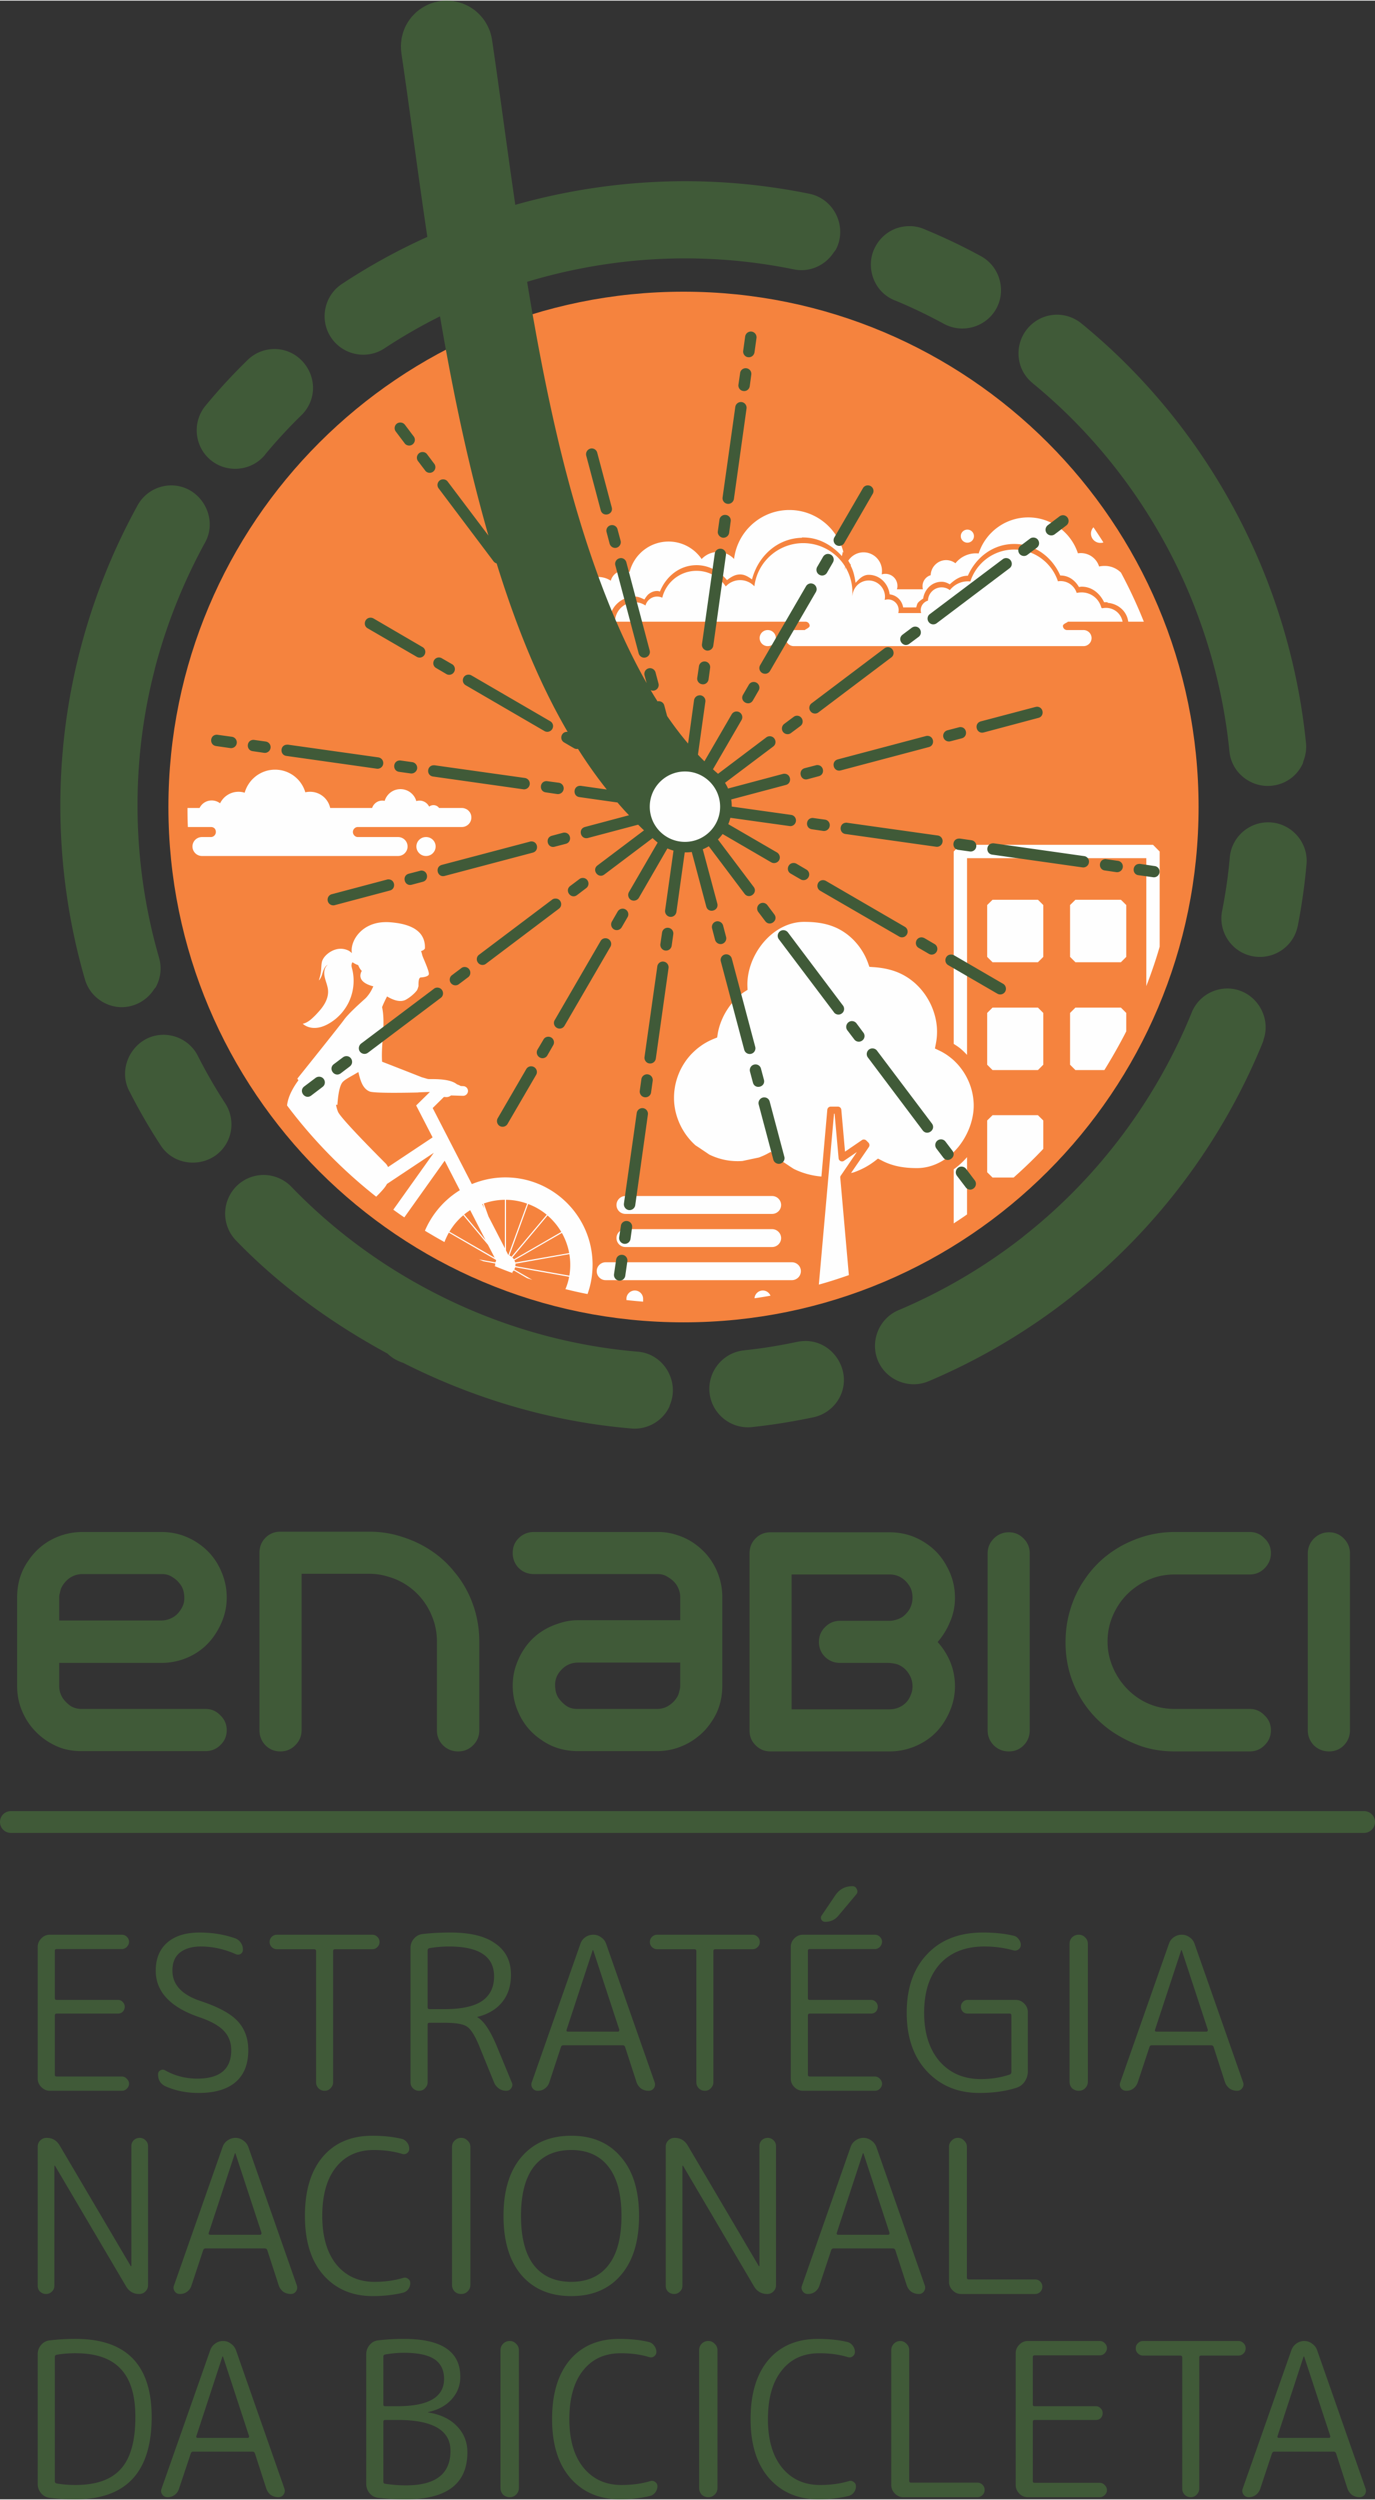<svg xmlns="http://www.w3.org/2000/svg" xml:space="preserve" width="629" height="1143" style="shape-rendering:geometricPrecision;text-rendering:geometricPrecision;image-rendering:optimizeQuality;fill-rule:evenodd;clip-rule:evenodd" viewBox="0 0 182.31 331.12">
    <rect x="0" y="0" width="182.31" height="331.12" fill="#333333" stroke="none"/>
    <defs>
        <style>
            .fil0{fill-rule:nonzero;fill:#405a38}
        </style>
    </defs>
    <g id="Camada_x0020_1">
        <path class="fil0" d="M9.84 331.12h.23c6.7-.02 10.04-3.65 10.04-10.91 0-6.9-3.36-10.35-10.09-10.35-1.25 0-2.39.07-3.43.2-.47.05-.86.26-1.16.63-.29.34-.43.74-.43 1.21v17.18c0 .47.15.88.46 1.25.3.34.68.54 1.13.59.99.13 2.08.19 3.25.2zM7.27 318.3v-6.06c0-.15.08-.24.25-.28.75-.13 1.57-.2 2.5-.2 2.7 0 4.7.69 5.98 2.07 1.3 1.36 1.95 3.49 1.95 6.38 0 3.17-.64 5.47-1.93 6.88-1.26 1.42-3.26 2.13-6 2.13-.93 0-1.75-.07-2.5-.2-.17-.04-.25-.13-.25-.28V318.3zm3.47-86.33c-.86 0-1.68-.12-2.48-.36a8.933 8.933 0 0 1-4.02-2.77c-.54-.65-.96-1.36-1.29-2.13-.46-1.07-.68-2.2-.68-3.38v-11.72c0-1.86.5-3.48 1.48-4.86.8-1.2 1.84-2.15 3.09-2.81a8.787 8.787 0 0 1 4.1-1.01h10.45c1.76 0 3.37.49 4.81 1.45 1.45.96 2.51 2.25 3.17 3.85.46 1.07.69 2.2.69 3.38 0 .88-.13 1.74-.4 2.57-.27.8-.63 1.55-1.09 2.25-.77 1.2-1.8 2.16-3.08 2.84a8.668 8.668 0 0 1-4.1 1.01H7.85v3.05c0 .62.17 1.18.52 1.69.3.4.65.74 1.04 1 .44.25.91.36 1.42.36h16.42c.78 0 1.43.28 1.97.85.56.54.84 1.19.84 1.97s-.28 1.43-.84 1.97c-.54.53-1.19.8-1.97.8H10.74zm10.65-17.31c.61 0 1.19-.18 1.72-.53.38-.26.68-.61.93-1.03.27-.44.4-.89.4-1.37 0-.78-.18-1.39-.53-1.85-.29-.4-.64-.72-1.04-.96-.4-.28-.86-.41-1.37-.41H10.94c-.64 0-1.21.18-1.72.53-.48.35-.86.8-1.12 1.36-.06.19-.12.39-.16.61-.06.19-.09.38-.09.6v3.05h13.54zm36.54 14.54v-11.73a8.8 8.8 0 0 0-.39-2.65c-.28-.86-.65-1.65-1.13-2.37a8.819 8.819 0 0 0-3.94-3.25c-.54-.22-1.09-.39-1.68-.53-.6-.13-1.2-.2-1.81-.2h-8.99v20.73c0 .78-.29 1.45-.85 2-.54.54-1.2.81-1.97.81-.78 0-1.43-.27-1.97-.81-.53-.55-.8-1.22-.8-2v-23.49c0-.82.27-1.48.8-2.02.54-.53 1.19-.8 1.97-.8h11.81c1.52 0 2.97.23 4.34.69 1.36.42 2.63 1.02 3.81 1.8 1.18.78 2.22 1.72 3.09 2.81.91 1.07 1.65 2.28 2.21 3.62.75 1.8 1.12 3.68 1.12 5.66v11.73c0 .78-.27 1.45-.83 2-.54.54-1.2.81-1.97.81-.79 0-1.45-.27-2.01-.81-.54-.55-.81-1.22-.81-2zm29.36-26.27c.86 0 1.68.14 2.46.4.8.25 1.53.6 2.2 1.05.7.48 1.32 1.04 1.86 1.68.52.64.96 1.36 1.28 2.13.45 1.07.68 2.2.68 3.37v11.73c0 1.85-.5 3.47-1.48 4.86-.47.7-1.02 1.32-1.69 1.85-.65.53-1.36.97-2.14 1.29-1.03.45-2.16.68-3.37.68H76.65c-1.84 0-3.46-.49-4.86-1.48a8.5 8.5 0 0 1-1.84-1.65c-.54-.67-.97-1.39-1.29-2.17-.46-1.07-.68-2.2-.68-3.38 0-.88.13-1.72.39-2.53.28-.83.63-1.59 1.1-2.29.93-1.42 2.2-2.45 3.81-3.13.54-.21 1.07-.39 1.6-.52.56-.13 1.16-.2 1.77-.2h13.54v-3.06c0-.58-.18-1.15-.53-1.68-.29-.4-.66-.72-1.08-.96-.4-.28-.86-.41-1.37-.41H70.79c-.78 0-1.45-.26-2.01-.8-.54-.56-.8-1.23-.8-2 0-.79.26-1.44.8-1.97.56-.54 1.23-.81 2.01-.81h16.5zm-10.64 17.31c-.64 0-1.22.17-1.72.52-.38.27-.7.62-.97 1.05-.24.43-.36.88-.36 1.36 0 .78.17 1.39.52 1.85.3.4.65.74 1.04 1 .41.25.86.36 1.37.36h10.56c.64 0 1.21-.17 1.69-.52.51-.34.9-.8 1.16-1.36.06-.19.11-.38.16-.57.06-.2.09-.42.09-.64v-3.05H76.65zm47.67-2.73c.72.8 1.29 1.7 1.7 2.7.39.98.6 2.04.6 3.17 0 .88-.14 1.73-.41 2.57-.27.8-.63 1.55-1.08 2.24a7.997 7.997 0 0 1-3.1 2.81 8.689 8.689 0 0 1-4.09 1.01h-15.78c-.79 0-1.43-.27-1.97-.81-.54-.53-.81-1.18-.81-1.97v-23.45c0-.8.27-1.47.81-2.01.54-.53 1.18-.8 1.97-.8h15.78c1.79 0 3.41.5 4.86 1.48 1.17.78 2.1 1.81 2.77 3.1.7 1.28 1.05 2.65 1.05 4.1 0 1.12-.22 2.18-.65 3.17-.4.99-.95 1.88-1.65 2.69zm-3.57 7.03c.16-.35.24-.74.24-1.16 0-.62-.17-1.19-.52-1.7-.32-.51-.76-.89-1.33-1.15-.37-.15-.82-.22-1.33-.25h-6.42c-.78 0-1.45-.26-2-.8-.54-.54-.81-1.2-.81-1.97 0-.78.27-1.43.81-1.97.55-.56 1.22-.84 2-.84h6.71c.59-.06 1.11-.23 1.57-.52.39-.3.72-.66.96-1.08.24-.47.36-.94.36-1.45 0-.7-.17-1.27-.52-1.73-.29-.43-.66-.76-1.08-1-.44-.25-.92-.36-1.45-.36h-12.98v17.87h12.98c.62 0 1.17-.16 1.68-.48.54-.35.91-.82 1.13-1.41zm10.2 4.66v-23.42c0-.77.27-1.43.81-1.97a2.71 2.71 0 0 1 2.01-.84c.77 0 1.42.28 1.96.84.54.54.8 1.2.8 1.97v23.42c0 .78-.26 1.45-.8 2-.54.54-1.19.81-1.96.81-.79 0-1.46-.27-2.01-.81-.54-.55-.81-1.22-.81-2zm16.71.32a14.248 14.248 0 0 1-4.7-5.14c-1.13-2.11-1.68-4.38-1.68-6.79 0-1.57.21-3.05.64-4.42.42-1.39 1.02-2.66 1.8-3.81.78-1.18 1.7-2.21 2.77-3.1 1.11-.9 2.31-1.63 3.62-2.17 1.8-.77 3.68-1.16 5.66-1.16h9.92c.78 0 1.43.28 1.97.84.57.54.85 1.19.85 1.97 0 .77-.28 1.44-.85 2.01-.54.54-1.19.81-1.97.81h-9.92c-.93 0-1.82.13-2.65.39-.83.28-1.61.64-2.32 1.13a8.761 8.761 0 0 0-2.9 3.21 8.59 8.59 0 0 0-1.05 4.18c0 .91.14 1.78.41 2.61.27.83.64 1.6 1.13 2.33.48.72 1.05 1.36 1.72 1.93.67.56 1.4 1.02 2.21 1.36 1.07.46 2.22.68 3.45.68h9.92c.78 0 1.43.28 1.97.85.57.54.85 1.19.85 1.97s-.28 1.45-.85 2c-.54.54-1.19.81-1.97.81h-9.92c-1.55 0-3-.22-4.33-.65-1.32-.45-2.57-1.06-3.78-1.84zm25.74-.32v-23.42c0-.77.28-1.43.8-1.97.57-.56 1.24-.84 2.02-.84.77 0 1.43.28 1.97.84.53.54.8 1.2.8 1.97v23.42c0 .78-.27 1.45-.8 2-.54.54-1.2.81-1.97.81-.78 0-1.45-.27-2.02-.81-.52-.55-.8-1.22-.8-2zM6.62 276.98c-.44 0-.81-.16-1.13-.48-.33-.32-.49-.7-.49-1.13v-17.46c0-.43.16-.81.49-1.13.32-.33.69-.48 1.13-.48h9.52c.26 0 .5.09.68.28.19.19.29.4.29.65 0 .24-.1.48-.29.68-.18.19-.42.29-.68.29H7.52c-.17 0-.25.07-.25.22v6.29c0 .15.08.23.25.23h8.11c.26 0 .48.09.65.28.17.17.26.38.26.62 0 .26-.09.47-.26.66-.17.17-.39.25-.65.25H7.52c-.17 0-.25.09-.25.26v7.85c0 .15.08.23.25.23h8.62c.26 0 .5.1.68.31.19.19.29.4.29.65 0 .24-.1.46-.29.65-.18.19-.42.28-.68.28H6.62zm19.89-9.72c-3.91-1.32-5.86-3.39-5.86-6.2 0-1.59.51-2.83 1.53-3.72 1.02-.88 2.44-1.33 4.28-1.33 1.7 0 3.27.26 4.73.77.3.11.55.31.74.59.19.27.28.57.28.91 0 .24-.1.43-.31.57a.71.71 0 0 1-.65.02c-1.53-.67-3.07-1.01-4.63-1.01-1.12 0-2.05.26-2.74.79-.68.53-1.02 1.33-1.02 2.41 0 1.84 1.23 3.19 3.71 4.02 2.34.77 3.99 1.66 4.93 2.66.94 1.01 1.42 2.29 1.42 3.86 0 1.85-.56 3.26-1.67 4.22-1.12.96-2.75 1.45-4.91 1.45-1.63 0-3.08-.3-4.39-.88-.66-.31-.99-.83-.99-1.58 0-.25.1-.43.31-.54.21-.12.41-.12.62 0 1.29.73 2.71 1.1 4.28 1.1 2.99 0 4.49-1.26 4.49-3.77 0-1.02-.33-1.87-.97-2.55-.65-.69-1.7-1.28-3.18-1.79zm10.21-9.04c-.26 0-.49-.09-.69-.28a.913.913 0 0 1-.28-.68c0-.27.09-.49.28-.68.2-.19.43-.28.69-.28h12.63c.27 0 .49.09.68.28.2.19.29.41.29.68 0 .27-.09.49-.29.68-.19.19-.41.28-.68.28h-4.93c-.17 0-.25.09-.25.26v17.37c0 .3-.12.56-.34.79-.21.23-.47.34-.79.34-.32 0-.6-.11-.82-.34-.21-.23-.31-.49-.31-.79v-17.37c0-.17-.09-.26-.27-.26h-4.92zm19.98.15v7.54c0 .17.08.25.25.25h2.02c2.24 0 3.9-.37 4.95-1.08 1.06-.74 1.59-1.82 1.59-3.26 0-2.64-1.99-3.96-5.98-3.96-.85 0-1.71.07-2.58.22-.17.04-.25.13-.25.29zm-.34 18.27c-.21.23-.47.34-.8.34a1.11 1.11 0 0 1-1.13-1.13v-17.79c0-.47.15-.89.45-1.23.3-.36.68-.56 1.14-.62 1.11-.13 2.34-.2 3.71-.2 2.64 0 4.64.49 5.98 1.48 1.37.96 2.04 2.33 2.04 4.13 0 1.43-.38 2.64-1.16 3.6-.76.95-1.84 1.6-3.26 1.96-.02 0-.03.02-.03.06 0 .01.01.02.03.02.82.48 1.65 1.71 2.49 3.69l2.05 4.96c.11.24.08.49-.09.73-.15.23-.37.34-.65.34-.37 0-.7-.1-1-.31-.28-.21-.49-.47-.62-.79L63.52 271c-.56-1.35-1.1-2.19-1.6-2.52-.49-.34-1.48-.51-2.95-.51h-2.02c-.17 0-.25.07-.25.23v7.65c0 .3-.12.57-.34.79zm22.22-18.27-3.46 10.54c-.02.06-.01.11.02.17.04.04.09.06.15.06h6.66c.06 0 .1-.02.11-.06.04-.06.06-.11.06-.17l-3.46-10.54c0-.02 0-.03-.02-.03-.04 0-.06.01-.06.03zm-7.29 18.61c-.28 0-.51-.11-.68-.34-.16-.24-.2-.5-.11-.76l6.46-18.39c.13-.37.35-.65.65-.86.32-.22.68-.33 1.05-.33.38 0 .72.11 1.02.33.32.21.55.49.68.86l6.44 18.36c.09.28.06.55-.11.79-.17.23-.41.34-.69.34-.38 0-.72-.1-1.02-.31-.28-.23-.48-.51-.59-.85l-1.51-4.65c-.05-.15-.17-.22-.33-.22h-7.86c-.15 0-.25.07-.31.22l-1.55 4.71c-.11.34-.32.61-.61.82-.26.19-.57.28-.93.28zm15.85-18.76c-.26 0-.49-.09-.69-.28a.913.913 0 0 1-.28-.68c0-.27.09-.49.28-.68.2-.19.43-.28.69-.28h12.63c.27 0 .49.09.68.28.2.19.29.41.29.68 0 .27-.09.49-.29.68-.19.19-.41.28-.68.28h-4.93c-.17 0-.25.09-.25.26v17.37c0 .3-.12.56-.34.79-.21.23-.47.34-.79.34-.32 0-.6-.11-.82-.34-.21-.23-.31-.49-.31-.79v-17.37c0-.17-.09-.26-.27-.26h-4.92zm23.63-7.17c.55-.79 1.3-1.18 2.24-1.18.28 0 .48.12.59.39.14.26.11.5-.08.71l-2.35 2.8c-.45.55-1.04.82-1.75.82-.23 0-.4-.09-.51-.28a.514.514 0 0 1 .06-.6l1.8-2.66zm-4.3 25.93c-.44 0-.82-.16-1.14-.48-.32-.32-.48-.7-.48-1.13v-17.46c0-.43.16-.81.48-1.13.32-.32.7-.48 1.14-.48h9.52c.26 0 .49.09.68.28.18.19.28.4.28.65 0 .24-.1.48-.28.68-.19.19-.42.29-.68.29h-8.62c-.17 0-.25.07-.25.22v6.29c0 .15.08.23.25.23h8.11c.26 0 .48.09.65.28.17.17.25.38.25.62 0 .26-.08.47-.25.66-.17.17-.39.25-.65.25h-8.11c-.17 0-.25.09-.25.26v7.85c0 .15.08.23.25.23h8.62c.26 0 .49.1.68.31.18.19.28.4.28.65 0 .24-.1.46-.28.65-.19.19-.42.28-.68.28h-9.52zm23.38.29c-2.84 0-5.15-.96-6.94-2.86-1.8-1.93-2.69-4.52-2.69-7.77 0-3.28.9-5.87 2.72-7.77 1.8-1.91 4.27-2.86 7.39-2.86 1.5 0 2.84.14 4.05.42.29.06.51.21.68.46.19.22.29.48.29.77 0 .24-.11.44-.31.59-.21.15-.44.19-.68.12-1.24-.34-2.51-.51-3.83-.51-2.52 0-4.48.77-5.9 2.31-1.39 1.54-2.1 3.69-2.1 6.47 0 2.71.69 4.85 2.04 6.43 1.39 1.58 3.21 2.36 5.48 2.36 1.38 0 2.65-.2 3.82-.6.15-.05.23-.17.23-.34v-7.48c0-.17-.08-.26-.23-.26h-5.56c-.26 0-.48-.08-.65-.25a.938.938 0 0 1-.25-.66c0-.24.08-.45.25-.62.17-.19.39-.28.65-.28h6.36c.43 0 .81.16 1.13.48.32.32.48.71.48 1.14v7.85c0 .49-.14.94-.42 1.36-.27.39-.63.66-1.08.81-1.44.46-3.08.69-4.93.69zm14.03-.63c-.23.23-.51.34-.85.34-.34 0-.64-.11-.89-.34a1.26 1.26 0 0 1-.33-.87v-18.25c0-.35.11-.63.33-.86.25-.24.55-.36.89-.36.34 0 .62.12.85.36.24.23.36.51.36.86v18.25c0 .33-.12.63-.36.87zm12.73-18.27-3.47 10.54c-.02.06-.01.11.03.17.04.04.09.06.14.06h6.67c.05 0 .09-.02.11-.06.04-.06.06-.11.06-.17l-3.46-10.54c0-.02-.01-.03-.03-.03-.04 0-.05.01-.05.03zm-7.29 18.61c-.28 0-.51-.11-.68-.34-.17-.24-.21-.5-.11-.76l6.46-18.39c.13-.37.35-.65.65-.86.32-.22.66-.33 1.05-.33.38 0 .72.11 1.02.33.32.21.54.49.67.86l6.44 18.36c.1.28.06.55-.12.79-.17.23-.39.34-.68.34-.37 0-.71-.1-1.01-.31-.28-.23-.48-.51-.6-.85l-1.5-4.65c-.06-.15-.17-.22-.34-.22h-7.85c-.15 0-.26.07-.31.22l-1.56 4.71c-.12.34-.32.61-.6.82-.26.19-.57.28-.93.28zM6.87 303.6c-.21.2-.46.31-.76.31s-.57-.11-.8-.31c-.21-.21-.31-.47-.31-.79v-18.43c0-.32.11-.59.34-.82.23-.22.51-.34.83-.34.77 0 1.35.34 1.75 1.02l9.41 15.96c0 .02.02.03.06.03.02 0 .03-.01.03-.03v-15.88c0-.31.1-.58.31-.79.22-.2.49-.31.79-.31.3 0 .56.11.76.31.24.21.35.48.35.79v18.43c0 .32-.11.59-.35.82-.22.23-.5.34-.82.34-.77 0-1.35-.34-1.75-1.02L7.3 286.93c0-.02-.02-.02-.06-.02-.02 0-.03 0-.03.02v15.88c0 .32-.11.58-.34.79zm24.27-18.31-3.47 10.54c-.02.06-.01.11.03.17.05.04.09.06.15.06h6.66c.05 0 .09-.02.11-.06.04-.06.06-.11.06-.17l-3.46-10.54c0-.02-.01-.03-.03-.03-.04 0-.05.01-.05.03zm-7.29 18.62c-.28 0-.51-.11-.68-.34-.17-.25-.21-.5-.11-.76l6.46-18.4c.13-.36.34-.64.65-.85.32-.22.67-.34 1.05-.34s.72.12 1.02.34c.32.21.54.49.68.85l6.44 18.37c.09.28.05.54-.12.79-.17.23-.4.34-.68.34-.38 0-.72-.11-1.02-.31-.28-.23-.48-.51-.59-.85l-1.51-4.65a.337.337 0 0 0-.34-.23h-7.85c-.15 0-.26.08-.31.23l-1.56 4.71c-.11.34-.31.61-.6.82-.26.18-.57.28-.93.28zm25.59.28c-2.72 0-4.9-.92-6.55-2.78-1.64-1.86-2.46-4.48-2.46-7.85 0-3.34.78-5.95 2.35-7.81 1.59-1.88 3.78-2.81 6.57-2.81 1.48 0 2.79.14 3.95.42.28.08.51.24.68.48.19.25.28.52.28.82 0 .25-.1.45-.31.6-.19.13-.41.16-.65.08-1.12-.34-2.36-.51-3.75-.51-2.13 0-3.8.78-5.01 2.3-1.21 1.53-1.81 3.67-1.81 6.43 0 2.74.62 4.89 1.87 6.44 1.26 1.53 2.95 2.3 5.04 2.3 1.4 0 2.66-.18 3.8-.52.25-.08.46-.04.65.11.21.14.31.32.31.58 0 .3-.09.57-.28.82-.17.22-.4.37-.68.45-1.27.3-2.6.45-4 .45zm12.56-.62c-.23.23-.51.34-.86.34-.34 0-.63-.11-.87-.34a1.24 1.24 0 0 1-.34-.87v-18.26c0-.34.11-.63.34-.85.24-.24.53-.37.87-.37.35 0 .63.13.86.37.25.22.37.51.37.85v18.26c0 .33-.12.62-.37.87zm18.67-16.53c-1.13-1.46-2.78-2.21-4.93-2.21s-3.81.75-4.96 2.21c-1.14 1.49-1.7 3.65-1.7 6.52 0 2.87.56 5.05 1.7 6.53 1.15 1.46 2.81 2.21 4.96 2.21s3.8-.75 4.93-2.21c1.16-1.48 1.73-3.66 1.73-6.53s-.57-5.03-1.73-6.52zm1.65 14.37c-1.59 1.86-3.78 2.78-6.58 2.78-2.79 0-4.99-.92-6.6-2.78-1.58-1.86-2.38-4.48-2.38-7.85 0-3.36.8-5.97 2.38-7.81 1.61-1.88 3.81-2.81 6.6-2.81 2.8 0 4.99.93 6.58 2.81 1.61 1.84 2.41 4.45 2.41 7.81 0 3.37-.8 5.99-2.41 7.85zm7.82 2.19c-.2.2-.46.31-.76.31-.31 0-.58-.11-.8-.31-.21-.21-.31-.47-.31-.79v-18.43c0-.32.11-.59.34-.82.22-.22.5-.34.83-.34.77 0 1.35.34 1.75 1.02l9.41 15.96c0 .02.02.03.06.03.02 0 .03-.01.03-.03v-15.88c0-.31.1-.58.31-.79.23-.2.49-.31.79-.31.3 0 .55.11.76.31.23.21.34.48.34.79v18.43c0 .32-.11.59-.34.82-.22.23-.5.34-.82.34-.77 0-1.36-.34-1.76-1.02l-9.4-15.96c0-.02-.02-.02-.06-.02-.02 0-.03 0-.03.02v15.88c0 .32-.11.58-.34.79zm24.26-18.31-3.46 10.54c-.02.06-.01.11.03.17.04.04.09.06.14.06h6.67c.05 0 .09-.02.11-.06.04-.06.06-.11.06-.17l-3.46-10.54c0-.02-.01-.03-.04-.03-.04 0-.05.01-.05.03zm-7.28 18.62c-.28 0-.51-.11-.68-.34-.17-.25-.21-.5-.11-.76l6.46-18.4c.13-.36.34-.64.65-.85.32-.22.66-.34 1.05-.34.38 0 .72.12 1.02.34.32.21.54.49.68.85l6.43 18.37c.09.28.05.54-.12.79-.17.23-.39.34-.67.34-.38 0-.72-.11-1.02-.31-.29-.23-.48-.51-.59-.85l-1.51-4.65a.337.337 0 0 0-.34-.23h-7.85c-.15 0-.26.08-.31.23l-1.57 4.71c-.11.34-.31.61-.59.82-.26.18-.57.28-.93.28zm20.32 0c-.44 0-.81-.16-1.13-.48-.32-.32-.48-.7-.48-1.13v-17.89c0-.32.11-.59.34-.82.24-.25.52-.37.84-.37.32 0 .6.12.82.37.25.23.37.5.37.82v17.31c0 .17.07.26.23.26h8.82c.26 0 .49.09.68.29.18.19.28.42.28.68 0 .26-.1.49-.28.68a.97.97 0 0 1-.68.28h-9.81zm-97.95 8.3-3.46 10.55c-.01.05-.01.11.03.17.04.04.08.05.14.05h6.66c.06 0 .09-.01.11-.05.04-.06.06-.12.06-.17l-3.46-10.55c0-.01-.01-.02-.03-.02-.03 0-.05.01-.05.02zm-7.28 18.63c-.29 0-.52-.12-.69-.34-.17-.25-.21-.51-.11-.77l6.47-18.39c.13-.36.35-.64.65-.86.32-.23.67-.34 1.04-.34.38 0 .72.11 1.03.34.32.22.54.5.68.86l6.43 18.36c.09.28.06.55-.12.8-.16.22-.39.34-.67.34-.38 0-.72-.11-1.03-.31a1.83 1.83 0 0 1-.59-.86l-1.5-4.64c-.05-.15-.17-.23-.34-.23h-7.85c-.15 0-.26.08-.31.23l-1.57 4.7c-.11.34-.31.62-.59.82-.26.19-.57.29-.93.29zm28.62-9.98v7.91c0 .16.07.26.2.28.94.15 1.87.22 2.81.22 3.92 0 5.89-1.52 5.89-4.58 0-2.72-2.34-4.09-7.03-4.09h-1.64c-.15 0-.23.09-.23.26zm0-8.65v6.35c0 .15.08.22.23.22h1.64c4.12 0 6.18-1.2 6.18-3.62 0-1.17-.43-2.04-1.28-2.61-.85-.56-2.2-.85-4.05-.85-.82 0-1.64.08-2.49.23-.15.04-.23.13-.23.28zm-.68 18.71c-.46-.05-.83-.25-1.13-.59-.31-.37-.46-.78-.46-1.25V311.9c0-.47.15-.87.43-1.21.3-.37.68-.58 1.13-.63 1.04-.13 2.18-.2 3.43-.2 5 0 7.48 1.67 7.48 5.02 0 1.15-.39 2.15-1.16 3-.75.83-1.79 1.39-3.09 1.68-.02 0-.03.01-.03.02 0 .02.02.03.06.03 1.62.27 2.89.88 3.8 1.84.91.95 1.36 2.09 1.36 3.44 0 4.15-2.71 6.23-8.13 6.23-1.35 0-2.57-.07-3.69-.2zm18.28-.42c-.23.22-.51.34-.85.34-.34 0-.63-.12-.88-.34-.23-.25-.34-.55-.34-.89v-18.24c0-.34.11-.63.34-.86.25-.25.54-.37.88-.37.34 0 .62.12.85.37.25.23.37.52.37.86v18.24c0 .34-.12.64-.37.89zm13.78.62c-2.73 0-4.91-.93-6.55-2.78-1.64-1.87-2.46-4.49-2.46-7.85 0-3.34.78-5.95 2.35-7.83 1.58-1.86 3.77-2.8 6.57-2.8 1.47 0 2.79.14 3.94.42.28.08.51.24.68.49.19.25.29.52.29.82 0 .25-.11.44-.32.59-.18.14-.41.16-.65.09-1.11-.34-2.36-.51-3.74-.51-2.14 0-3.81.76-5.02 2.3-1.21 1.52-1.81 3.67-1.81 6.43 0 2.74.62 4.89 1.87 6.43 1.27 1.54 2.94 2.3 5.04 2.3 1.41 0 2.67-.17 3.8-.51.24-.08.47-.04.66.11.2.13.31.32.31.57 0 .3-.1.57-.29.82-.17.23-.4.38-.68.46-1.26.3-2.6.45-3.99.45zm12.55-.62c-.23.22-.51.34-.85.34-.34 0-.63-.12-.88-.34-.22-.25-.33-.55-.33-.89v-18.24a1.194 1.194 0 0 1 1.21-1.23c.34 0 .62.12.85.37.25.23.37.52.37.86v18.24c0 .34-.12.64-.37.89zm13.77.62c-2.72 0-4.89-.93-6.54-2.78-1.65-1.87-2.47-4.49-2.47-7.85 0-3.34.78-5.95 2.35-7.83 1.59-1.86 3.78-2.8 6.58-2.8 1.47 0 2.78.14 3.94.42.28.08.51.24.68.49.19.25.28.52.28.82 0 .25-.1.44-.31.59-.19.14-.4.16-.65.09-1.12-.34-2.36-.51-3.75-.51-2.12 0-3.8.76-5 2.3-1.22 1.52-1.82 3.67-1.82 6.43 0 2.74.62 4.89 1.87 6.43 1.26 1.54 2.95 2.3 5.04 2.3 1.4 0 2.66-.17 3.8-.51.25-.08.46-.04.65.11.21.13.31.32.31.57 0 .3-.09.57-.28.82-.17.23-.4.38-.68.46-1.27.3-2.6.45-4 .45zm11.25-.28c-.43 0-.81-.16-1.13-.48-.32-.33-.48-.71-.48-1.14v-17.88c0-.32.12-.6.34-.83.25-.25.53-.37.85-.37.32 0 .59.12.83.37.24.23.36.51.36.83v17.31c0 .17.08.26.23.26h8.81c.27 0 .49.09.68.28.19.19.28.41.28.68 0 .26-.09.5-.28.68-.19.19-.41.29-.68.29h-9.81zm16.5 0c-.44 0-.81-.16-1.13-.48-.32-.33-.48-.71-.48-1.14v-17.46c0-.43.16-.81.48-1.13.32-.33.69-.49 1.13-.49h9.53c.26 0 .49.09.67.29.19.18.29.41.29.65 0 .25-.1.47-.29.68-.18.19-.41.28-.67.28h-8.62c-.17 0-.25.08-.25.23v6.29c0 .15.08.22.25.22h8.11c.26 0 .48.1.65.3.17.17.25.37.25.62 0 .24-.08.46-.25.65-.17.17-.39.25-.65.25h-8.11c-.17 0-.25.09-.25.26v7.85c0 .15.08.22.25.22h8.62c.26 0 .49.11.67.31.19.19.29.41.29.66 0 .24-.1.47-.29.65a.9.9 0 0 1-.67.29h-9.53zm15.28-18.77c-.26 0-.49-.09-.68-.28a.886.886 0 0 1-.29-.68c0-.26.09-.5.29-.68.19-.2.42-.29.68-.29h12.64c.26 0 .49.09.68.29.19.18.28.42.28.68 0 .27-.09.49-.28.68-.19.19-.42.28-.68.28h-4.93c-.18 0-.26.09-.26.26v17.37c0 .3-.12.57-.34.8-.21.22-.47.34-.79.34-.32 0-.6-.12-.82-.34-.21-.23-.31-.5-.31-.8v-17.37c0-.17-.09-.26-.26-.26h-4.93zm21.28.14-3.46 10.55c-.02.05-.01.11.03.17.04.04.09.05.14.05h6.67c.05 0 .09-.01.11-.05.04-.06.06-.12.06-.17l-3.47-10.55c0-.01-.01-.02-.03-.02-.03 0-.05.01-.05.02zm-7.28 18.63a.83.83 0 0 1-.68-.34c-.17-.25-.21-.51-.12-.77l6.47-18.39c.13-.36.35-.64.65-.86.32-.23.67-.34 1.04-.34.39 0 .73.11 1.03.34.32.22.55.5.68.86l6.43 18.36c.09.28.05.55-.11.8a.83.83 0 0 1-.68.34c-.38 0-.72-.11-1.02-.31a1.85 1.85 0 0 1-.6-.86l-1.5-4.64a.337.337 0 0 0-.34-.23h-7.85c-.15 0-.25.08-.31.23l-1.56 4.7c-.12.34-.32.62-.6.82-.26.19-.57.29-.93.29zM1.44 239.92h179.42c.79 0 1.43.62 1.45 1.4v.08a1.45 1.45 0 0 1-1.45 1.41H1.44c-.8 0-1.44-.65-1.44-1.45 0-.8.64-1.44 1.44-1.44z"/>
        <path d="M90.63 38.57c-37.72 0-68.3 30.57-68.3 68.29 0 37.72 30.58 68.29 68.3 68.29 37.71 0 68.29-30.57 68.29-68.29 0-37.72-30.58-68.29-68.29-68.29z" style="fill:#f5833e;fill-rule:nonzero"/>
        <path d="M104.66 67.5c-3.77 0-6.89 2.84-7.33 6.49-.54-.57-1.3-.93-2.14-.93-.86 0-1.62.37-2.16.94a5.305 5.305 0 0 0-4.39-2.32 5.32 5.32 0 0 0-5.16 4.03c-.23-.12-.48-.17-.76-.17-.84 0-1.53.56-1.74 1.33a2.959 2.959 0 0 0-4.59 2.47c0 .16.02.31.04.47h-2.12c-.69 0-1.26.56-1.26 1.24 0 .68.57 1.25 1.26 1.25h6.48v-.01a3.365 3.365 0 0 1 3.36-3.32c.49 0 .9.2 1.29.39.15-.24.31-.48.52-.68.31-.26.71-.45 1.17-.45.17 0 .25.04.37.07.8-1.97 2.58-3.49 4.86-3.49 1.64 0 3.05.82 4.03 1.98.49-.37 1.02-.75 1.74-.75.66 0 1.13.35 1.58.66.79-3.05 3.31-5.43 6.59-5.52l.04-.04h.16c2.1 0 3.83 1.05 5.13 2.47l.12-.59.1.15c-.79-3.25-3.7-5.67-7.19-5.67zm31.68.98c-3.07 0-5.68 2-6.58 4.78a3.467 3.467 0 0 0-3.08 1.3 2.03 2.03 0 0 0-1.23-.42c-1.11 0-2.02.9-2.05 2-.62.18-1.08.76-1.08 1.45 0 .14.01.28.05.42h-3.45c.05-.15.07-.3.07-.45 0-.89-.71-1.6-1.6-1.6-.17 0-.34.03-.49.07.03-.15.04-.31.04-.47 0-1.34-1.09-2.45-2.44-2.45-.86 0-1.6.45-2.03 1.11l.22.38.01.01.02.04.08.08v.17c.37.69.52 1.47.64 2.25.47-.5.96-1.06 1.74-1.06 1.48 0 2.6 1.17 2.78 2.59.94.11 1.63.81 1.79 1.73h1.73c.07-.22.11-.47.24-.63.21-.23.45-.39.68-.54.18-1.24 1.17-2.23 2.45-2.23.43 0 .77.16 1.08.34.64-.6 1.41-1.14 2.4-1.14 1.06-2.42 3.33-4.21 6.14-4.21 2.79 0 5.06 1.78 6.11 4.18h.04c1.09 0 1.94.66 2.44 1.53.11-.02.21-.05.36-.05 1.37 0 2.42.91 2.97 2.06h.46v.08c1.35.11 2.48 1.04 2.72 2.35l.03.15h2.06a64.11 64.11 0 0 0-3.03-6.5 3.03 3.03 0 0 0-2.15-.89c-.26 0-.5.02-.75.08a2.533 2.533 0 0 0-2.81-1.75 6.933 6.933 0 0 0-6.58-4.76zm8.64 1.31c-.2.22-.33.51-.33.83 0 .69.56 1.24 1.24 1.24h.04c.13 0 .25-.02.37-.06a69.6 69.6 0 0 0-1.32-2.01zm-16.72.31c-.48 0-.87.39-.87.86 0 .48.39.87.87.87h.01a.864.864 0 1 0 0-1.73h-.01zm-21.76 1.79a6.53 6.53 0 0 0-6.48 5.72 2.582 2.582 0 0 0-3.79.02 4.655 4.655 0 0 0-3.87-2.07 4.68 4.68 0 0 0-4.55 3.56c-.21-.09-.43-.15-.68-.15-.74 0-1.35.5-1.55 1.19-.4-.28-.9-.44-1.43-.44-1.43 0-2.59 1.15-2.61 2.58h25.25c.31 0 .56.24.56.55 0 .31-.85.56-.56.56h-1.54c-.59 0-1.07.48-1.07 1.06 0 .59.48 1.07 1.07 1.07h38.42c.58 0 1.06-.48 1.06-1.07 0-.58-.48-1.06-1.06-1.06h-2.18a.56.56 0 0 1-.56-.56c0-.31.93-.55.56-.55h7.35a2.225 2.225 0 0 0-2.2-1.83c-.18 0-.36.02-.53.06v-.06h-.08a2.682 2.682 0 0 0-2.61-2.05c-.23 0-.45.02-.66.07-.29-.9-1.13-1.57-2.14-1.57-.12 0-.24.01-.35.03-.8-2.44-3.1-4.21-5.8-4.21-2.72 0-5.02 1.78-5.81 4.23-.1-.01-.21-.02-.32-.02-.97 0-1.84.46-2.4 1.17-.3-.23-.68-.37-1.09-.37-.98 0-1.78.78-1.81 1.76-.56.16-.96.67-.96 1.28 0 .12.02.25.06.37h-3.04c.03-.12.05-.26.05-.4a1.408 1.408 0 0 0-1.85-1.34c.02-.14.04-.28.04-.42 0-1.18-.97-2.16-2.16-2.16-1.13 0-2.06.88-2.15 1.99l-.02.01c.01-.14.01-.28.01-.42 0-1.23-.34-2.37-.92-3.35-.02.1-.03.2-.04.31h-.03c.01-.13.02-.26.02-.39a6.524 6.524 0 0 0-5.55-3.1zm-4.72 11.52c-.58 0-1.06.48-1.06 1.06 0 .59.48 1.07 1.06 1.07h.03c.58 0 1.06-.48 1.06-1.07 0-.58-.48-1.06-1.06-1.06h-.03zm-65.31 18.5c-1.91 0-3.53 1.29-4.03 3.06-.26-.09-.53-.13-.81-.13-1.09 0-2.01.63-2.45 1.53-.31-.24-.7-.38-1.11-.38-.72 0-1.32.41-1.61 1h-1.6c0 .85.01 1.69.05 2.52h3.05c.45 0 .66.3.66.66 0 .36-.29.67-.66.67h-1.18c-.7 0-1.26.56-1.26 1.25s.56 1.26 1.26 1.26h26c.7 0 1.26-.57 1.26-1.26 0-.69-.56-1.25-1.26-1.25h-5.34c-.34 0-.65-.31-.65-.67 0-.36.3-.66.65-.66h13.81a1.264 1.264 0 0 0 1.04-1.96c-.05-.07-.1-.13-.16-.19a1.03 1.03 0 0 0-.39-.26 1.17 1.17 0 0 0-.49-.11h-3.03a.909.909 0 0 0-.74-.38c-.23 0-.42.07-.58.2-.23-.47-.72-.8-1.27-.8-.16 0-.3.02-.43.07a2.18 2.18 0 0 0-2.1-1.59c-1 0-1.82.66-2.1 1.56-.1-.03-.2-.04-.32-.04-.63 0-1.16.42-1.34.98h-5.56a2.723 2.723 0 0 0-2.66-2.15c-.22 0-.43.02-.64.07-.5-1.73-2.1-3-4.01-3zm20 8.93c-.69 0-1.26.56-1.26 1.25s.57 1.26 1.26 1.26h.03c.7 0 1.26-.57 1.26-1.26 0-.69-.56-1.25-1.26-1.25h-.03zm70.86 1.03-.88.89v25.49c.35.22.7.44 1.02.73.27.23.51.48.75.73v-26.07h23.77v16.95c.66-1.71 1.26-3.45 1.77-5.22v-12.61l-.88-.89h-25.55zm4.27 7.28-.71.7v6.87l.71.71h6.02l.71-.71v-6.87l-.71-.7h-6.02zm10.99 0-.71.7v6.87l.71.71h6.03l.71-.71v-6.87l-.71-.7h-6.03zm-35.97 2.93c-4.25 0-7.65 4.45-7.52 8.52l.02.49-.42.26c-1.83 1.23-3.17 3.38-3.54 5.57l-.07.48-.47.19c-1.23.5-2.26 1.24-3.16 2.24a8.472 8.472 0 0 0-2.07 6.2c.17 2.16 1.21 4.22 2.82 5.66.62.4 1.23.82 1.84 1.23 1.38.67 2.82.95 4.37.85.72-.15 1.46-.31 2.19-.46.35-.13.7-.28 1.03-.45l.56-.3.45.45c.1.09.2.18.3.28.76.51 1.51 1.02 2.28 1.52 1.18.58 2.41.91 3.68 1.02l.78-8.84c.02-.25.22-.43.47-.43h.93c.24 0 .44.18.46.43l.49 5.54 2.24-1.53c.17-.13.43-.1.59.06l.27.27c.16.16.18.41.06.59l-2.36 3.44.34-.08c1.03-.36 1.95-.85 2.79-1.49l.44-.34.51.26c1.38.73 2.9 1 4.65 1 2.18 0 4.13-1.13 5.51-2.82 1.38-1.71 2.17-3.96 2-6.03-.15-2.13-1.17-4.15-2.77-5.56-.56-.48-1.13-.86-1.74-1.15l-.61-.29.13-.67c.14-.72.18-1.43.13-2.13-.17-2.24-1.25-4.39-2.93-5.88-1.6-1.4-3.36-1.95-5.44-2.1l-.58-.04-.19-.54a8.449 8.449 0 0 0-2.31-3.4c-1.76-1.55-3.74-2.02-6.14-2.02h-.01zm-55.71.04c-3.12.13-4.53 2.65-4.25 4.1-.16-.14-.32-.28-.53-.37-.29-.13-.61-.2-.93-.21-.1 0-.21.01-.32.02-.58.08-1.13.36-1.57.76-.25.23-.48.52-.59.84-.11.32-.1.66-.13.99-.02.54-.14 1.07-.32 1.59.17-.16.2-.23.3-.43.14-.28.19-.59.31-.89.11-.29.29-.63.58-.76-.47.36-.54 1.05-.41 1.62.12.58.38 1.12.44 1.71.07.65-.14 1.31-.47 1.87-.33.57-.78 1.05-1.23 1.52-.47.47-1.01.98-1.65 1.1.45.41 1.1.59 1.71.55.62-.03 1.21-.26 1.75-.57 1.23-.7 2.22-1.82 2.77-3.12.55-1.3.67-2.79.31-4.17-.05-.18-.1-.37-.06-.55.03-.15.05-.26.15-.27.22.15.47.28.72.36.11.27.25.54.47.76 0 0 .03-.02.07-.06-.09.1-.16.24-.21.43-.29 1.16 1.26 1.58 1.68 1.68-.14.31-.37.81-.77 1.29-.08.11-.19.22-.29.32-.72.65-2.27 2.03-2.86 2.87-.6.83-6.16 7.76-6.16 7.76s.09.12.15.21c-.52.7-1.37 2.01-1.51 3.34a65.38 65.38 0 0 0 11.82 12.09c.65-.64 1.16-1.21 1.35-1.56.03-.04.05-.08.06-.12l6.23-4.14-5.37 7.54c.48.35.97.7 1.46 1.02l5.35-7.51 2.01 3.91a11.702 11.702 0 0 0-4.63 5.37c.86.52 1.72 1.02 2.59 1.5.16-.43.36-.84.58-1.25l6.21 3.59.07.12c-.04.07-.08.14-.1.23l-2.17-.39c.18.09.38.17.58.25l1.57.29c-.01.05-.02.11-.02.16s.01.1.01.15l-.12.02c.82.33 1.65.66 2.48.96l-.12-.12c.09-.08.15-.16.22-.25l1.77 1.03c.23.07.46.15.69.22l-2.39-1.38c.04-.1.09-.19.12-.29l7.15 1.26c-.1.57-.27 1.12-.49 1.64.97.24 1.94.46 2.93.65.44-1.22.67-2.52.67-3.89 0-6.38-5.19-11.57-11.57-11.57-1.57 0-3.07.33-4.44.89l-5.19-10.08 1.49-1.47.3.02c.24.01.47-.08.64-.22l1.57.05v-.01c.01.01.03.01.04.01.34 0 .62-.27.64-.61a.639.639 0 0 0-.61-.67h-.01l-.35-.02c-.15-.09-.31-.16-.49-.22-1.08-.89-3.69-.64-3.85-.71-.03 0-.46-.13-.82-.23-1.96-.78-5.26-2.06-5.26-2.06-.16-2.41.49-4.9 0-7.24.04-.08.07-.17.11-.26.26-.6.49-1.03.55-1.15.81.49 1.77.84 2.52.42.91-.53 1.37-1.14 1.37-1.14.16-.15.24-.55.28-.64-.02-.93.11-1.07.25-1.15 0 0 1.05-.04 1.12-.43.07-.4-.72-2.06-.85-2.45-.04-.12-.08-.35-.18-.62.25-.07.43-.18.51-.36.11-2.87-2.98-3.35-4.79-3.47a6.83 6.83 0 0 0-.64 0zm80.69 11.32-.71.71v6.86l.71.71h6.02l.71-.71v-6.86l-.71-.71h-6.02zm10.99 0-.71.71v6.86l.71.71h3.84c1.03-1.67 2-3.37 2.9-5.13v-2.44l-.71-.71h-6.03zm-95.07 8.54v.01c.34 1.53.73 2.23 1.47 2.56.5.23 3.95.2 6.45.14 0 0 0-.01.01-.01.52-.03.95-.04 1.55-.06l-1.82 1.79 2.18 4.23-5.91 3.93c-.1-.22-.23-.39-.34-.5-.4-.4-5.89-5.88-6.28-6.8-.02-.04-.04-.09-.06-.14-.11-.3-.17-.57-.22-.81.13.01.19 0 .19 0s.11-2.45.72-3.04c.16-.17.43-.35.76-.55.39-.22.84-.48 1.3-.75zm8.23 1.9c0 .01 0 .01-.01.01 0 0 .01 0 .01-.01zm54.83 3.62-2.01 22.65c1.34-.37 2.67-.8 3.98-1.26l-1.14-12.91c-.01-.1.02-.22.09-.3l2.11-3.1-1.7 1.16c-.29.21-.7.01-.72-.34l-.53-5.9h-.08zm21.02.2-.71.7v6.86l.71.7h2.8c1.36-1.21 2.68-2.47 3.93-3.8v-3.76l-.71-.7h-6.02zm-3.38 5.56c-.53.6-1.11 1.15-1.77 1.61v7.17c.6-.39 1.19-.78 1.77-1.19v-7.59zm-45.3 5.15c-.65 0-1.18.54-1.18 1.19 0 .65.53 1.18 1.18 1.18h19.46c.65 0 1.19-.53 1.19-1.18a1.2 1.2 0 0 0-1.19-1.19H82.92zm-15.98.5v6.42l-2.17-4.21-.62-1.72c.87-.31 1.81-.48 2.79-.49zm.15 0c.98.01 1.92.19 2.8.51l-2.49 6.82-.31-.62v-6.71zm-3.08.55.21.6-.29-.58c.02 0 .05-.01.08-.02zm6.02.01a8.4 8.4 0 0 1 2.46 1.42l-4.67 5.56c-.09-.06-.18-.12-.27-.17l2.48-6.81zm-7.69.81 2.04 3.97-2.84-3.39c.25-.21.52-.39.8-.58zm-.91.68 3.26 3.9.9 1.73-6-3.45c.49-.83 1.11-1.56 1.84-2.18zm11.17.03c.72.62 1.34 1.36 1.82 2.18l-6.28 3.63a.98.98 0 0 0-.21-.24l4.67-5.57zm10.32 1.81c-.65 0-1.18.54-1.18 1.19 0 .64.53 1.18 1.18 1.18h19.46c.65 0 1.19-.54 1.19-1.18a1.2 1.2 0 0 0-1.19-1.19H82.92zm-8.42.5c.46.82.79 1.71.97 2.67l-7.15 1.25c-.03-.1-.07-.19-.12-.29l6.3-3.63zm.99 2.81a8.48 8.48 0 0 1 0 2.85l-7.16-1.26c.01-.06.02-.12.02-.19 0-.04-.01-.09-.01-.13l7.15-1.27zm4.81 1.08c-.65 0-1.18.53-1.18 1.18 0 .65.53 1.19 1.18 1.19H105a1.2 1.2 0 0 0 1.19-1.19c0-.65-.53-1.18-1.19-1.18H80.3zm3.87 3.74c-.6 0-1.11.49-1.11 1.1v.17c.74.08 1.48.15 2.21.21v-.38c0-.61-.5-1.1-1.1-1.1zm16.97 0c-.58 0-1.06.46-1.1 1.03.71-.1 1.42-.22 2.12-.34-.16-.4-.56-.69-1.02-.69z" style="fill:#fefefe"/>
        <path d="M95.72 106.82c0 2.71-2.2 4.9-4.9 4.9-2.71 0-4.91-2.19-4.91-4.9 0-2.7 2.2-4.89 4.91-4.89 2.7 0 4.9 2.19 4.9 4.89z" style="fill:#fefefe;fill-rule:nonzero"/>
        <path class="fil0" d="M59.45 0c-.22-.01-.44 0-.65.01-.1.01-.19.02-.28.04-.12.01-.23.03-.35.05-.11.02-.23.05-.34.08-.09.02-.18.03-.28.06-.11.03-.22.07-.33.11-.1.03-.18.06-.28.1-.1.04-.2.09-.31.14-.09.04-.18.08-.27.14-.1.05-.18.09-.27.15-.1.06-.2.12-.3.2-.07.04-.14.09-.21.14-.11.09-.24.19-.35.28-.04.04-.09.08-.12.11-.13.13-.26.26-.38.39l-.07.07c-.14.16-.27.33-.39.5-.24.34-.46.72-.63 1.12-.02.06-.05.13-.07.19-.05.14-.1.26-.14.39-.03.09-.05.19-.07.27-.03.13-.06.24-.09.36-.02.09-.03.17-.04.25-.01.14-.03.28-.05.41 0 .07 0 .14-.01.22-.01.16-.01.32 0 .48v.16c.01.21.04.42.06.63 1.02 6.81 2.08 15.19 3.43 24.26a80.09 80.09 0 0 0-11.33 6.24c-2.34 1.54-3 4.73-1.45 7.07 1.55 2.35 4.74 3.01 7.08 1.47 2.38-1.57 4.83-2.98 7.38-4.25 1.08 6.33 2.34 12.82 3.86 19.24.78 3.3 1.64 6.58 2.56 9.81l-5.39-7.14a.739.739 0 0 0-.58-.31h-.08c-.6.03-.92.73-.54 1.21l7.26 9.64c.1.14.25.24.42.29 2.48 8 5.5 15.62 9.41 22.32h-.05c-.03-.01-.06-.01-.08 0-.75.04-.98 1.04-.32 1.41l1.3.76c.15.09.34.12.52.08 1.19 1.88 2.46 3.68 3.82 5.39l-3.39-.48c-.05-.01-.1-.01-.16-.01-.93.03-.98 1.4-.05 1.5l5.02.71c.5.58 1 1.15 1.53 1.69l-5.86 1.56c-.93.28-.56 1.67.39 1.46l6.68-1.77c.26.25.51.5.78.75l-6.17 4.65c-.8.6.1 1.8.9 1.21l6.41-4.83c.12.12.24.23.37.34.1.09.2.17.3.25l-3.79 6.53c-.23.37-.11.85.25 1.07.38.21.85.07 1.06-.3l3.77-6.52c.27.11.54.21.81.29l-1.11 7.88c-.07.43.22.83.64.89.43.06.81-.25.86-.67l1.1-7.87c.31.01.62-.01.93-.05l1.92 7.22c.26.97 1.71.59 1.47-.38l-1.93-7.2c.29-.12.55-.25.8-.4l4.75 6.31c.61.77 1.78-.12 1.21-.91l-4.75-6.3c.23-.22.43-.47.62-.72l6.43 3.74c.36.22.84.1 1.06-.27.21-.36.07-.83-.3-1.04l-6.44-3.74c.12-.27.21-.56.28-.84l7.82 1.09c.41.08.81-.21.87-.63a.745.745 0 0 0-.66-.85l-7.85-1.1c0-.32-.02-.63-.07-.94l7.23-1.92c.87-.21.71-1.49-.19-1.49-.06 0-.14.01-.21.03l-7.25 1.93c-.11-.26-.25-.51-.4-.76l6.38-4.8c.59-.43.29-1.36-.45-1.37-.17 0-.34.06-.47.16l-6.39 4.82c-.11-.11-.24-.21-.36-.32l-.31-.28 3.78-6.51c.3-.5-.05-1.14-.64-1.15h-.08c-.25.03-.46.17-.58.38l-3.61 6.22c-.29-.28-.58-.58-.86-.88l.98-6.99a.754.754 0 0 0-.72-.88c-.02 0-.05 0-.08.01-.35.02-.65.3-.7.66l-.79 5.73c-.96-1.13-1.89-2.35-2.78-3.65l-.37-1.39a.745.745 0 0 0-.71-.57c-.03-.01-.05 0-.08 0a.36.36 0 0 0-.11.02c-.31-.49-.61-.98-.91-1.49.58.27 1.2-.26 1.04-.87l-.39-1.46a.757.757 0 0 0-.71-.58.757.757 0 0 0-.75.96l.28 1.02c-4.98-8.75-8.87-20.1-11.73-32.16-1.64-6.93-2.98-14.06-4.12-21.02 7.5-2.26 15.38-3.32 23.2-3.07 4.08.13 8.15.6 12.14 1.42l-.02-.01c2.1.46 4.21-.49 5.35-2.26.1-.11.18-.22.26-.34 1.59-3.01-.22-6.78-3.57-7.42a82.808 82.808 0 0 0-17.02-1.65c-7.41.06-14.8 1.12-21.91 3.13-1.16-7.95-2.13-15.44-3.07-21.8-.06-.41-.16-.79-.28-1.17 0 0 0-.01-.01-.01v-.02l-.21-.51c-.02-.02-.03-.05-.05-.09-.06-.14-.14-.28-.22-.42-.02-.04-.04-.07-.06-.1-.08-.14-.17-.27-.26-.4-.02-.03-.04-.07-.07-.1-.1-.14-.22-.27-.33-.4-.01-.01-.02-.03-.04-.04-.26-.29-.55-.56-.87-.8-.02-.02-.05-.03-.08-.05-.12-.09-.25-.18-.39-.26-.04-.03-.09-.06-.14-.09-.12-.06-.24-.13-.36-.18-.06-.03-.11-.06-.17-.09-.13-.04-.25-.1-.37-.15-.06-.02-.11-.04-.17-.05-.13-.05-.26-.09-.4-.12-.05-.01-.11-.03-.16-.04-.14-.04-.27-.06-.41-.08-.05-.02-.11-.03-.17-.04-.15-.02-.3-.03-.46-.04-.04 0-.08-.01-.12-.01zm61.31 29.88v.01c-2.77-.1-4.76 1.91-5.2 4.11-.43 2.22.65 4.84 3.25 5.79l-.04-.02c2.17.9 4.3 1.93 6.36 3.05l-.01-.01c2.5 1.39 5.7.44 7.03-2.09 1.29-2.48.33-5.58-2.15-6.89a75.6 75.6 0 0 0-7.27-3.47c-.62-.29-1.29-.45-1.97-.48zm19.34 11.74c-2.32.03-4.12 1.56-4.77 3.43-.66 1.87-.21 4.19 1.6 5.65v.01c10.32 8.43 18.22 19.89 22.52 32.53.02.04.04.09.05.14 1.77 5.2 2.95 10.57 3.5 16.02.21 2.49 2.1 4.19 4.15 4.58 2.06.39 4.43-.52 5.53-2.77.07-.12.1-.25.12-.38.3-.79.45-1.61.36-2.44-.63-6.29-2-12.49-4.03-18.45-4.92-14.45-13.88-27.47-25.73-37.15-.93-.76-2.1-1.18-3.3-1.17zm-40.53 2.23a.768.768 0 0 0-.77.66l-.26 1.88c-.06.41.22.81.64.86.42.06.8-.23.86-.66l.26-1.86a.762.762 0 0 0-.73-.88zm-63.25 2.32c-1.33.02-2.6.55-3.55 1.51a75.275 75.275 0 0 0-5.48 5.95c-1.83 2.16-1.55 5.44.64 7.25 2.17 1.79 5.44 1.48 7.23-.72v-.02a68.27 68.27 0 0 1 4.76-5.16l-.02.02c.5-.47.9-1.03 1.18-1.67 1.48-3.36-1.09-7.22-4.76-7.16zm62.57 2.54h-.08c-.35.03-.65.31-.68.66l-.22 1.5c-.07.41.22.81.64.86.42.07.81-.23.86-.66l.2-1.48a.75.75 0 0 0-.72-.88zm-.63 4.48a.761.761 0 0 0-.77.67l-1.68 11.95c-.07.42.22.82.64.87.41.06.8-.24.86-.65l1.67-11.96a.76.76 0 0 0-.72-.88zm-45.23 2.72c-.6.02-.92.73-.54 1.21l1.14 1.51c.23.35.72.44 1.07.18.35-.27.41-.76.13-1.09l-1.13-1.5c-.15-.19-.35-.31-.59-.31-.02-.01-.05-.01-.08 0zm25.46 3.43a.768.768 0 0 0-.76.96l1.92 7.24c.27.96 1.72.59 1.46-.39l-1.92-7.23a.755.755 0 0 0-.7-.58zm-22.5.48c-.61.03-.93.74-.55 1.22l.91 1.2c.24.36.73.44 1.08.18.34-.26.4-.75.12-1.08l-.91-1.21a.735.735 0 0 0-.57-.31h-.08zm59.08 4.42a.718.718 0 0 0-.66.38l-3.76 6.47c-.24.37-.12.85.25 1.07.37.21.85.07 1.05-.3l3.75-6.48a.74.74 0 0 0-.63-1.14zm-92.39 0a5.103 5.103 0 0 0-4.49 2.74 82.517 82.517 0 0 0-7.57 19.09c-3.7 14.26-3.47 29.42.62 43.56.6 2.18 2.48 3.53 4.41 3.73 1.8.18 3.72-.66 4.81-2.4.11-.11.2-.22.26-.35.61-1.19.74-2.55.35-3.83l.01.02c-3.58-12.35-3.8-25.72-.57-38.15v-.05a73.72 73.72 0 0 1 6.64-16.72l-.01.02c1.94-3.36-.57-7.68-4.46-7.66zm73.48 3.91h-.08c-.36.02-.65.3-.69.65l-.21 1.5c-.07.41.23.8.64.87.42.05.8-.24.86-.66l.2-1.5a.733.733 0 0 0-.72-.86zm44.78.04c-.17 0-.34.06-.47.16l-1.51 1.14c-.36.25-.44.74-.18 1.08.26.34.76.4 1.09.13l1.5-1.14c.59-.43.29-1.36-.43-1.37zM81.18 69.5c-.51-.02-.9.46-.75.95l.39 1.47c.09.42.51.69.93.58.42-.12.66-.56.52-.98l-.39-1.45a.738.738 0 0 0-.7-.57zm55.83 1.65c-.17 0-.33.05-.46.16l-1.2.9c-.36.25-.45.74-.18 1.09.25.33.75.4 1.08.12l1.21-.91c.59-.43.29-1.36-.45-1.36zm-41.48 1.48a.735.735 0 0 0-.76.66l-1.69 11.95c-.07.43.22.82.64.89.42.05.81-.25.86-.68l1.67-11.96a.738.738 0 0 0-.72-.86zm14.26.69c-.27-.01-.52.15-.66.38l-.76 1.31c-.23.37-.12.85.26 1.07.37.22.85.08 1.05-.32l.75-1.3a.75.75 0 0 0-.64-1.14zm23.61.55c-.17 0-.33.06-.46.16l-9.66 7.27c-.33.24-.39.72-.14 1.05.25.34.72.41 1.06.15l9.64-7.27c.59-.42.29-1.35-.44-1.36zm-51.06 0c-.03 0-.06 0-.08.01-.48.04-.8.5-.67.96l3.09 11.66c.11.41.53.65.92.54.41-.1.65-.52.54-.92l-3.09-11.68a.748.748 0 0 0-.71-.57zm25.18 3.36h-.07c-.25.03-.47.17-.59.39l-6.07 10.44a.75.75 0 0 0 .27 1.04c.37.21.83.09 1.04-.28l6.07-10.44c.3-.5-.06-1.14-.65-1.15zm-58.36 4.54h-.08c-.75.05-.98 1.05-.33 1.41l6.48 3.76c.36.23.85.12 1.06-.26a.74.74 0 0 0-.31-1.04l-6.46-3.77a.815.815 0 0 0-.36-.1zm72.19 1.18c-.17 0-.33.06-.48.17l-1.2.9c-.79.61.1 1.81.91 1.2l1.21-.9c.58-.43.28-1.36-.44-1.37zm-3.62 2.73c-.17 0-.33.05-.47.16l-9.64 7.27c-.34.24-.42.73-.16 1.06.25.34.74.41 1.07.14l9.64-7.27c.59-.42.28-1.35-.44-1.36zm-59.49 1.36h-.08c-.75.05-.98 1.05-.32 1.41l1.31.77c.35.23.84.12 1.06-.26a.75.75 0 0 0-.31-1.05l-1.3-.75a.81.81 0 0 0-.36-.12zm35.19.53a.743.743 0 0 0-.76.66l-.22 1.5c-.07.42.23.81.64.86.42.07.8-.23.86-.65l.2-1.49a.75.75 0 0 0-.72-.88zm-31.28 1.75c-.02-.01-.05 0-.08 0-.75.05-.97 1.04-.31 1.41L72.2 96.8c.35.2.82.08 1.03-.29.21-.35.09-.81-.28-1.02l-10.44-6.07a.749.749 0 0 0-.36-.1zm37.79.97a.74.74 0 0 0-.66.38l-.76 1.31c-.5.87.8 1.62 1.31.75l.75-1.3a.75.75 0 0 0-.64-1.14zm37.54 3.28-.19.03-7.24 1.91c-.98.27-.59 1.72.38 1.47l7.24-1.93c.86-.2.71-1.48-.19-1.48zm-31.8 1.19c-.17 0-.33.06-.46.16l-1.22.91a.77.77 0 0 0-.18 1.08c.27.34.76.4 1.09.12l1.21-.9c.58-.43.28-1.36-.44-1.37zm21.65 1.51c-.07 0-.14.01-.2.03l-1.46.38c-.43.09-.7.51-.59.93.12.43.56.66.97.53l1.46-.38c.87-.22.71-1.5-.18-1.49zm-98.55 1.01h-.07c-.91.05-.97 1.37-.06 1.5l1.87.27c.42.06.81-.22.87-.64a.755.755 0 0 0-.66-.86l-1.87-.26c-.03 0-.05-.01-.08-.01zm94.17.15c-.06 0-.13.01-.2.03l-11.67 3.09c-.96.27-.58 1.71.39 1.46l11.67-3.09c.87-.22.71-1.49-.19-1.49zm-89.39.53c-.9.06-.96 1.38-.05 1.5l1.5.22c.41.06.8-.23.86-.64a.748.748 0 0 0-.66-.86l-1.49-.21c-.05-.01-.1-.01-.16-.01zm4.5.64c-.95.02-.99 1.39-.07 1.49l11.96 1.69c.41.06.81-.23.86-.64.06-.42-.23-.8-.66-.86L38.21 98.6c-.06 0-.11-.01-.15 0zM53 100.69c-.94.03-.99 1.41-.06 1.51l1.49.21c.42.06.81-.23.88-.64a.769.769 0 0 0-.66-.86l-1.5-.21c-.05-.01-.11-.01-.15-.01zm55.36.61c-.06 0-.13.01-.19.03l-1.47.38c-.96.27-.58 1.73.39 1.46l1.46-.39c.87-.21.71-1.48-.19-1.48zm-50.88.03c-.91.04-.97 1.37-.06 1.49l11.96 1.69a.757.757 0 1 0 .21-1.5l-11.96-1.68h-.15zm33.34.82c2.57 0 4.66 2.09 4.66 4.67s-2.09 4.66-4.66 4.66a4.66 4.66 0 0 1-4.67-4.66c0-2.58 2.09-4.67 4.67-4.67zm-18.4 1.28c-.9.05-.96 1.37-.05 1.49l1.49.22c.42.06.81-.23.87-.64a.748.748 0 0 0-.66-.86l-1.5-.2c-.04-.01-.09-.01-.14-.01h-.01zm35.29 4.88c-.91.06-.96 1.38-.05 1.5l1.48.22c.42.06.81-.23.87-.65a.732.732 0 0 0-.65-.85l-1.51-.21c-.04-.01-.09-.01-.14-.01zm60.32.58c-2.62.05-4.8 2.11-4.98 4.73v-.02c-.21 2.34-.54 4.66-1 6.97-.53 2.51.91 5.05 3.34 5.88 2.43.84 5.13-.28 6.26-2.59.2-.42.34-.86.43-1.3.52-2.66.9-5.34 1.14-8.03.33-3.04-2.13-5.71-5.19-5.64zm-55.84.04v.01c-.94.03-.99 1.4-.06 1.5l11.95 1.68c.43.08.83-.21.89-.64a.74.74 0 0 0-.67-.85l-11.96-1.68a.68.68 0 0 0-.15-.02zm-37.37 1.32c-.06 0-.13.01-.2.03l-1.45.39c-.96.26-.59 1.71.38 1.45l1.46-.38c.87-.22.71-1.49-.19-1.49zm52.39.78v.01c-.03-.01-.05 0-.07 0-.94.04-.98 1.4-.06 1.5l1.49.21c.42.07.82-.22.87-.64a.745.745 0 0 0-.66-.85l-1.49-.22h-.08v-.01zm-56.76.39c-.07 0-.14.01-.2.03l-11.67 3.08c-.97.27-.58 1.73.39 1.46l11.66-3.08c.87-.22.71-1.5-.18-1.49zm61.17.25c-.91.06-.96 1.38-.06 1.5l11.96 1.69c.41.06.81-.23.86-.65a.739.739 0 0 0-.66-.85l-11.95-1.69c-.05 0-.1-.01-.15 0zm14.95 2.09c-.94.04-.99 1.41-.07 1.51l1.5.22c.42.06.81-.23.87-.64a.755.755 0 0 0-.66-.86l-1.49-.21c-.06-.01-.1-.02-.15-.02zm-41.39.52c-.76.04-.99 1.05-.33 1.41l1.31.76c.36.21.82.09 1.03-.28a.74.74 0 0 0-.27-1.02l-1.31-.77a.742.742 0 0 0-.35-.1h-.08zm45.95.11c-.03 0-.05 0-.08.01-.94.02-1.01 1.41-.07 1.5l1.88.26c.42.08.82-.21.88-.64a.738.738 0 0 0-.67-.84l-1.87-.28h-.07v-.01zm-95.27.89c-.07 0-.13.02-.2.04l-1.46.38c-.97.26-.58 1.72.39 1.46l1.46-.39c.87-.22.7-1.49-.19-1.49zm21.42.98c-.17 0-.34.05-.47.16l-1.2.9c-.81.61.1 1.82.9 1.21l1.2-.91c.59-.43.3-1.35-.43-1.36zm-25.79.19c-.07 0-.14.01-.2.03l-7.24 1.92c-.43.08-.7.5-.59.93.11.42.57.67.98.52l7.24-1.92c.87-.21.71-1.49-.19-1.48zm57.6.1c-.76.04-.98 1.05-.32 1.42l10.44 6.05c.36.22.82.1 1.03-.27a.74.74 0 0 0-.27-1.02l-10.45-6.07c-.1-.06-.23-.1-.35-.11h-.08zm-35.42 2.44a.716.716 0 0 0-.47.15l-9.65 7.27c-.36.24-.44.73-.17 1.08.25.34.75.4 1.08.12l9.64-7.27c.58-.42.29-1.35-.43-1.35zm27.51.57h-.08a.76.76 0 0 0-.55 1.22l.91 1.2c.6.81 1.81-.09 1.2-.9l-.91-1.21a.766.766 0 0 0-.57-.31zm-18.62.77c-.28 0-.53.15-.67.39l-.75 1.3c-.22.37-.1.84.27 1.06.36.2.83.07 1.03-.3l.76-1.31a.751.751 0 0 0-.64-1.14zm12.6 1.67h-.07c-.48.04-.8.5-.67.96l.38 1.46c.09.42.52.69.93.58.43-.12.66-.56.53-.97l-.38-1.45a.778.778 0 0 0-.72-.58zm-6.62.86a.749.749 0 0 0-.76.66l-.22 1.49c-.06.42.23.81.64.87.43.06.81-.24.86-.66l.21-1.49a.754.754 0 0 0-.73-.87zm15.36.32h-.08c-.6.04-.92.74-.54 1.22l7.27 9.63c.23.36.73.45 1.07.18.35-.25.4-.75.12-1.08l-7.26-9.64a.754.754 0 0 0-.58-.31zm18.32.95h-.08c-.75.05-.97 1.04-.32 1.41l1.31.76c.35.23.83.12 1.05-.26.22-.37.08-.84-.3-1.04l-1.3-.76a.94.94 0 0 0-.36-.11zm-41.94.12a.73.73 0 0 0-.66.39l-6.06 10.44c-.23.36-.1.83.26 1.04.37.21.83.09 1.04-.29l6.07-10.44c.3-.5-.06-1.14-.65-1.14zm16.04 2.13a.744.744 0 0 0-.74.96L98.67 139c.1.42.52.68.94.56.4-.1.64-.54.52-.94l-3.1-11.67a.759.759 0 0 0-.71-.57zm29.82.03h-.08c-.75.04-.98 1.03-.33 1.41l6.48 3.76c.36.23.85.12 1.07-.26.21-.37.07-.86-.31-1.05l-6.47-3.76a.815.815 0 0 0-.36-.1zm-38.23.93h-.07c-.36.03-.65.3-.69.66l-1.69 11.96c-.07.42.22.83.64.88.43.06.81-.24.86-.68l1.68-11.95a.759.759 0 0 0-.73-.87zm-26.31.72c-.17 0-.33.06-.46.17l-1.21.91c-.33.24-.4.72-.15 1.05.25.33.73.4 1.06.15l1.21-.91c.59-.42.29-1.37-.45-1.37zm-3.61 2.73c-.17 0-.33.05-.46.16l-9.65 7.26c-.33.26-.4.73-.16 1.06.26.34.73.41 1.07.15l9.64-7.26c.59-.43.29-1.36-.44-1.37zm104.61.12a5.108 5.108 0 0 0-4.63 3.27l.01-.02c-4.71 11.55-12.46 21.9-22.27 29.59l-.07.07a72.908 72.908 0 0 1-16.44 9.69l.02-.01c-2.64 1.06-3.91 4.12-2.81 6.74 1.11 2.61 4.19 3.83 6.79 2.68a82.663 82.663 0 0 0 18.82-11.13c.05-.04.1-.08.14-.13 11.18-8.8 19.94-20.51 25.29-33.66.04-.1.07-.2.08-.31 1.15-3.29-1.38-6.87-4.93-6.78zm-49.61 4.32h-.08c-.6.04-.92.74-.56 1.22l.92 1.21c.25.33.72.4 1.06.14.33-.24.4-.72.14-1.05l-.9-1.21a.77.77 0 0 0-.58-.31zm-91.48 1.82c-3.73.11-6.15 4.3-4.28 7.62a75.31 75.31 0 0 0 4.03 6.96c2.06 3.29 7.04 3.09 8.85-.35.86-1.64.75-3.65-.28-5.2a67.28 67.28 0 0 1-3.53-6.11 5.101 5.101 0 0 0-4.42-2.92c-.12-.01-.25-.01-.37 0zm51.21.25c-.29 0-.54.14-.67.39l-.77 1.3c-.22.36-.1.83.27 1.05.36.22.84.09 1.04-.29l.75-1.31a.746.746 0 0 0-.62-1.14zm42.98 1.55h-.07c-.6.03-.92.73-.55 1.21l7.26 9.65c.61.8 1.82-.1 1.22-.91l-7.27-9.64a.743.743 0 0 0-.59-.31zm-69.76 1.02c-.17 0-.33.06-.47.16l-1.21.91c-.8.61.11 1.81.92 1.21l1.2-.91c.58-.44.28-1.36-.44-1.37zm54.25 1.1a.754.754 0 0 0-.75.95l.39 1.46c.26.97 1.71.59 1.46-.38l-.39-1.46a.737.737 0 0 0-.71-.57zm-29.75.25a.744.744 0 0 0-.67.38l-3.76 6.47a.77.77 0 0 0 .26 1.07c.37.2.84.07 1.04-.31l3.77-6.47c.3-.5-.06-1.13-.64-1.14zm15.37 1.06h-.07c-.36.03-.65.3-.7.66l-.21 1.5c-.07.42.22.82.64.88.43.06.82-.24.86-.67l.21-1.49a.762.762 0 0 0-.73-.88zm-43.49.32c-.17 0-.33.05-.47.15l-1.51 1.14c-.8.61.11 1.81.92 1.21l1.5-1.14c.59-.43.29-1.35-.44-1.36zm59.04 2.74h-.09c-.47.04-.8.5-.67.96l1.92 7.23c.09.44.52.7.94.59.42-.12.67-.56.52-.97l-1.92-7.23a.736.736 0 0 0-.7-.58zm-16.18 1.42a.758.758 0 0 0-.76.67l-1.69 11.95c-.07.42.22.83.64.89.43.05.81-.25.86-.67l1.67-11.96a.75.75 0 0 0-.72-.88zm39.61 4.14a.76.76 0 0 0-.63 1.22l.91 1.2c.61.8 1.81-.11 1.21-.91l-.91-1.2a.739.739 0 0 0-.58-.31zm2.72 3.61c-.64-.02-1.01.72-.62 1.23l1.14 1.5c.24.35.73.43 1.06.16.34-.25.41-.73.15-1.07l-1.14-1.51a.788.788 0 0 0-.59-.31zm-92.53 1.11a5.097 5.097 0 0 0-4.72 3.11 5.135 5.135 0 0 0 1.02 5.56c5.85 6.06 12.75 11.01 20.1 15 .36.35.77.65 1.22.87.28.15.56.26.86.36 9.39 4.75 19.65 7.8 30.19 8.69 2.09.21 4.1-.9 5.05-2.77.05-.09.09-.21.11-.31 1.35-3.16-.82-6.86-4.32-7.1-9.44-.8-18.75-3.54-27.18-7.94-6.92-3.59-13.27-8.3-18.67-13.9a5.158 5.158 0 0 0-3.66-1.57zm48.1 6.1a.735.735 0 0 0-.76.66l-.22 1.49c-.06.42.23.81.64.87.42.06.81-.24.86-.66l.21-1.5a.746.746 0 0 0-.73-.86zm-.63 4.48a.742.742 0 0 0-.76.66l-.27 1.87c-.08.42.21.83.64.89.43.05.81-.26.85-.68l.27-1.88a.745.745 0 0 0-.73-.86zm24.44 11.42c-.12 0-.24 0-.36.01-.3.02-.59.05-.88.12l.02-.01c-2.3.49-4.63.87-6.95 1.11-.01.01-.01.01-.02.01h-.01c-2.82.26-4.91 2.81-4.61 5.63.3 2.84 2.91 4.89 5.73 4.53 2.68-.29 5.33-.72 7.95-1.27h.01a5.17 5.17 0 0 0 3.56-2.66c1.73-3.34-.75-7.4-4.44-7.47z"/>
        <path d="m130.05 135.8 3.68-3.67m-3.68 8.82-3.69-3.68" style="fill:none;fill-rule:nonzero"/>
    </g>
</svg>
